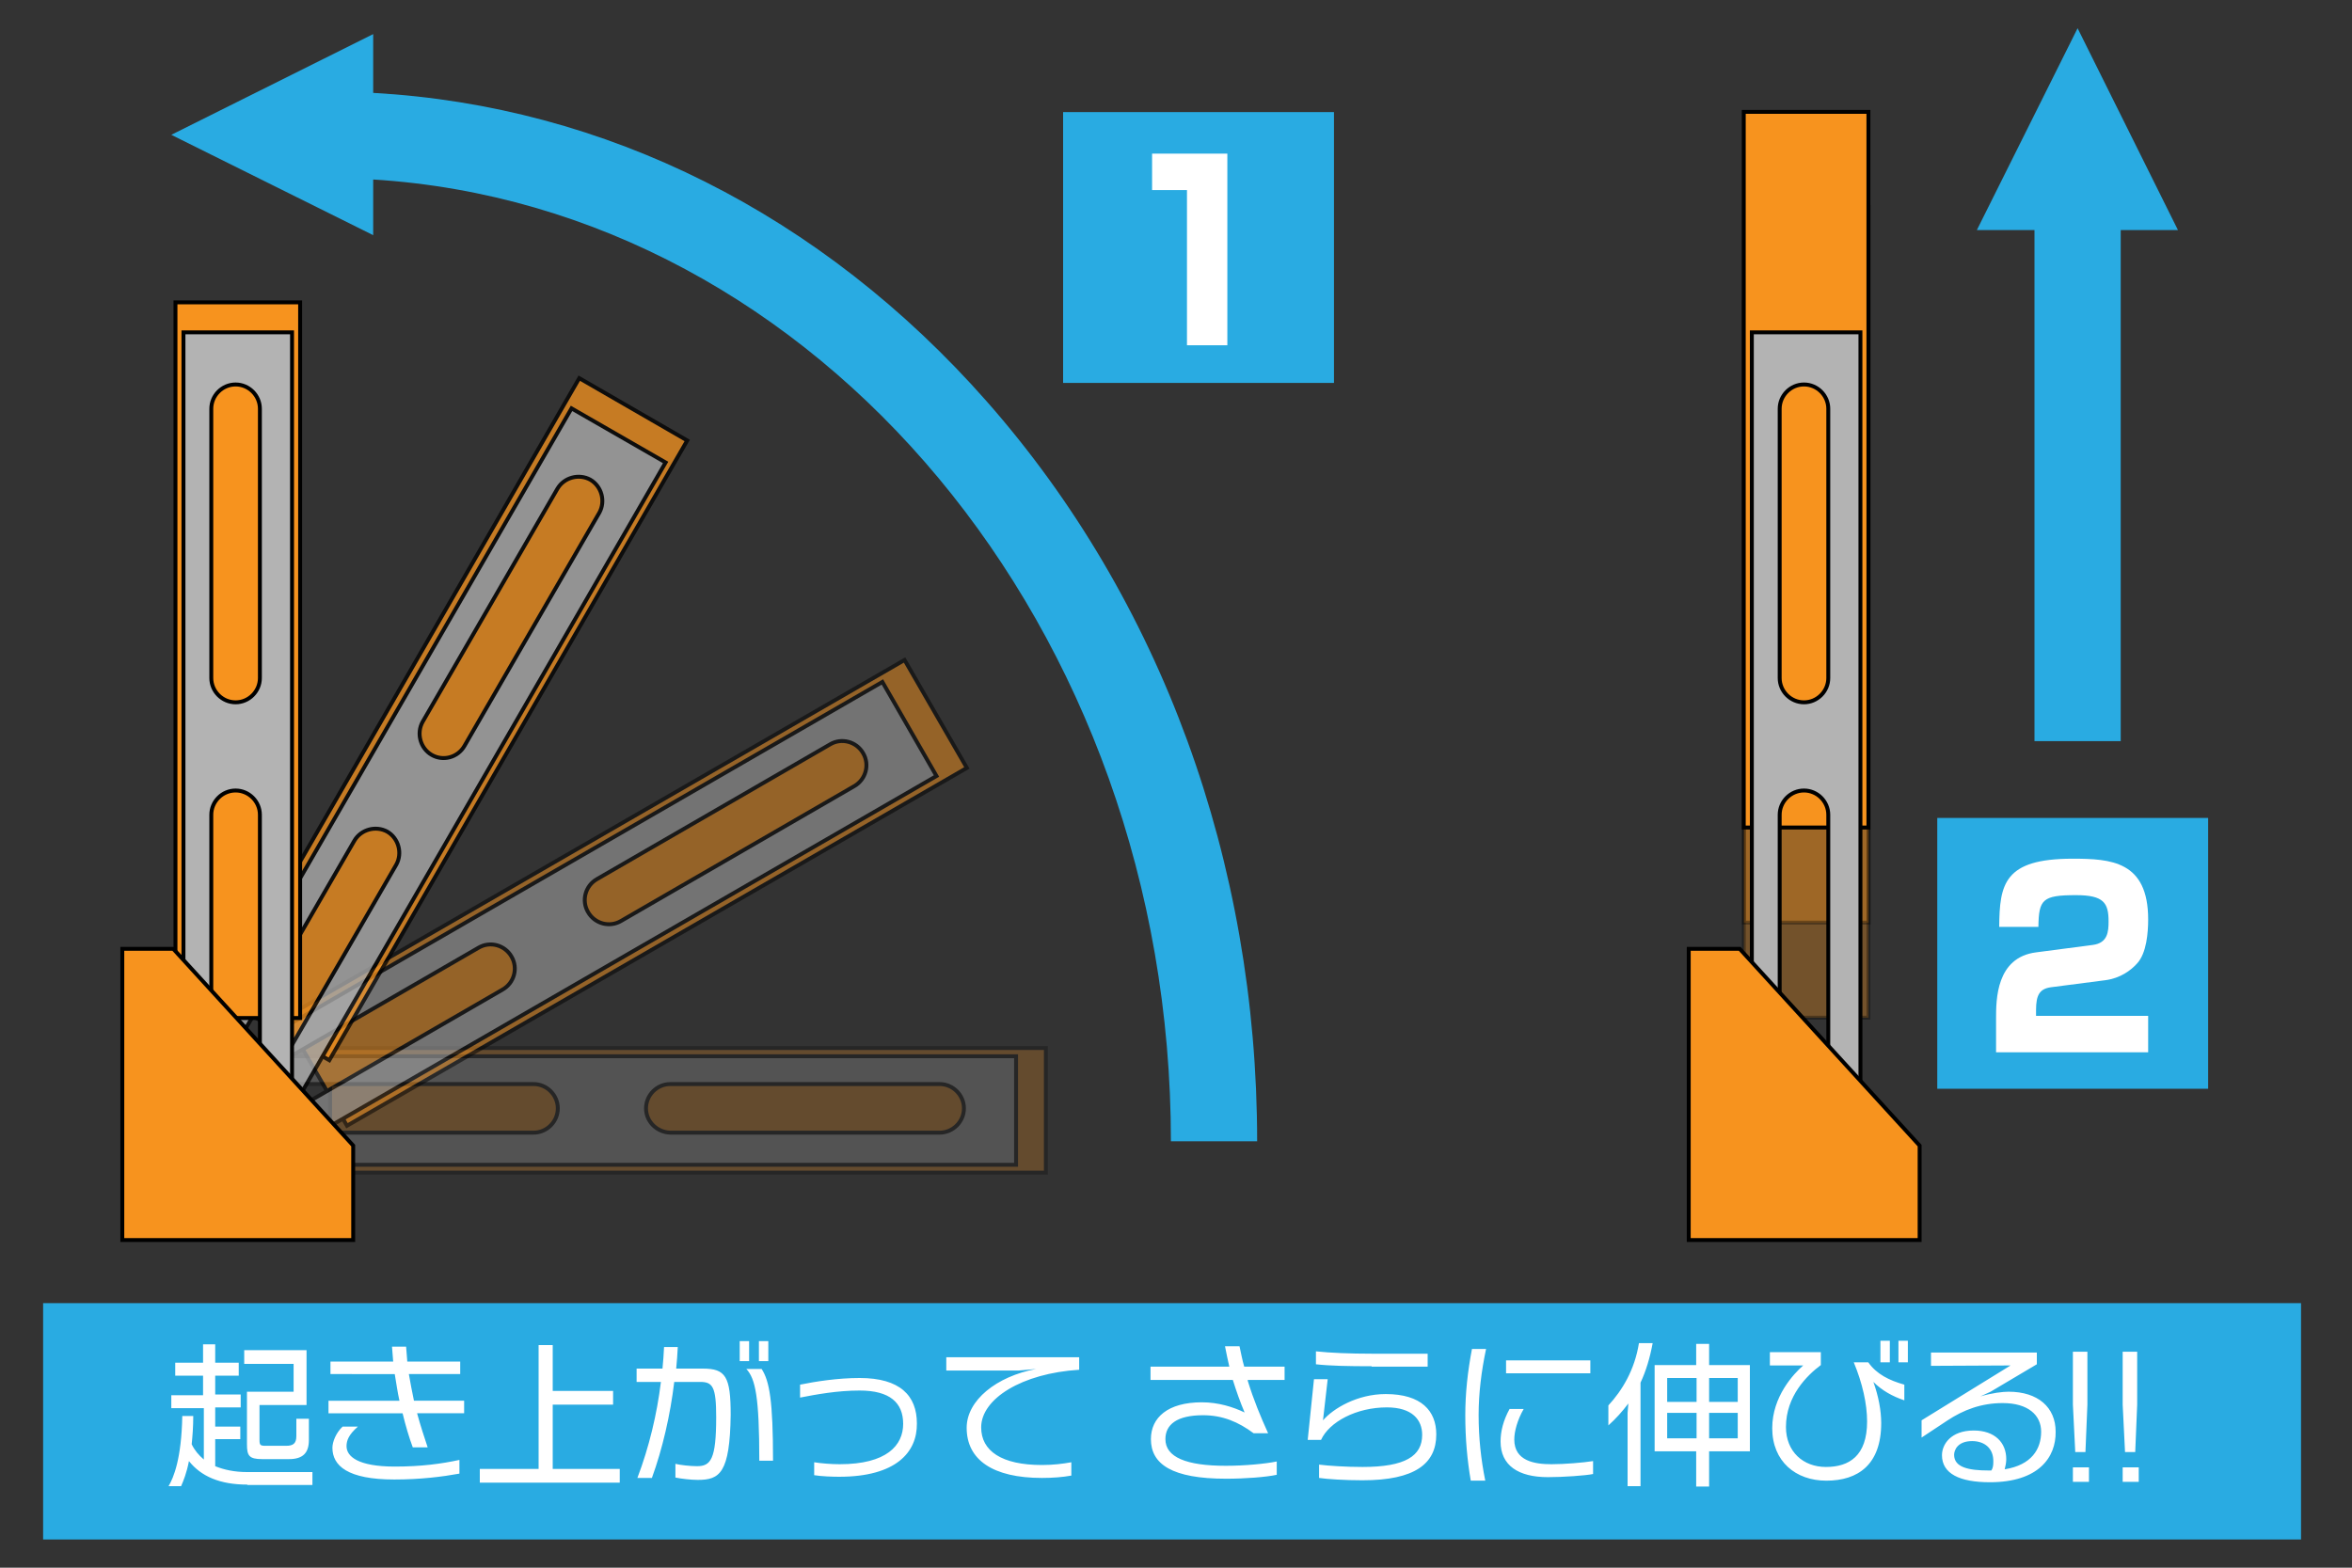 <svg version="1.1" id="レイヤー_1" xmlns="http://www.w3.org/2000/svg" x="0" y="0" width="600" height="400" xml:space="preserve"><rect width="100%" height="100%" fill="#333333" stroke="none"/><style>.st0{fill:#29abe2}.st2{fill:#f7931e}.st2,.st3,.st6{stroke:#000;stroke-miterlimit:10}.st3{fill:#b3b3b3}.st6{opacity:.33;fill:#f7931e}</style><path class="st0" d="M11 332.5h576v60.3H11zM271.2 28.6h69.1v69.1h-69.1zm223 180.1h69.1v69.1h-69.1z"/><g opacity=".25"><path transform="rotate(-180 175.553 283.306)" class="st2" d="M84.3 267.4h182.6v31.8H84.3z"/><path class="st3" d="M46.8 269.5v27.7h212.4v-27.7H46.8zm118 13.3c0-3.4 2.8-6.2 6.2-6.2h68.7c3.4 0 6.2 2.8 6.2 6.2 0 3.4-2.8 6.2-6.2 6.2H171c-3.4-.1-6.2-2.8-6.2-6.2zm-103.6 0c0-3.4 2.8-6.2 6.2-6.2h68.7c3.4 0 6.2 2.8 6.2 6.2 0 3.4-2.8 6.2-6.2 6.2H67.3c-3.4-.1-6.1-2.8-6.1-6.2z"/></g><g opacity=".5"><path transform="rotate(150 159.616 227.812)" class="st2" d="M68.3 211.9h182.6v31.8H68.3z"/><path class="st3" d="M41.2 280.2l13.8 24L238.9 198l-13.8-24L41.2 280.2zM150 232.7c-1.7-2.9-.7-6.7 2.3-8.4l59.5-34.4c2.9-1.7 6.7-.7 8.4 2.3 1.7 2.9.7 6.7-2.3 8.4L158.4 235c-2.9 1.7-6.7.7-8.4-2.3zm-89.7 51.9c-1.7-2.9-.7-6.7 2.3-8.4l59.5-34.4c2.9-1.7 6.7-.7 8.4 2.3 1.7 2.9.7 6.7-2.3 8.4l-59.5 34.4c-2.9 1.6-6.7.6-8.4-2.3z"/></g><g opacity=".75"><path transform="rotate(120 115.924 183.552)" class="st2" d="M24.6 167.7h182.6v31.8H24.6z"/><path class="st3" d="M39.6 288.1l24 13.8L169.8 118l-24-13.8L39.6 288.1zm70.5-95.5c-2.9-1.7-3.9-5.5-2.3-8.4l34.4-59.5c1.7-2.9 5.5-3.9 8.4-2.3 2.9 1.7 3.9 5.5 2.3 8.4l-34.4 59.5c-1.7 3-5.5 4-8.4 2.3zm-51.8 89.8c-2.9-1.7-3.9-5.5-2.3-8.4l34.4-59.5c1.7-2.9 5.5-3.9 8.4-2.3 2.9 1.7 3.9 5.5 2.3 8.4l-34.4 59.5c-1.7 2.9-5.5 3.9-8.4 2.3z"/></g><path transform="rotate(90 60.655 168.408)" class="st2" d="M-30.6 152.5H152v31.8H-30.6z"/><path class="st3" d="M46.8 297.2h27.7V84.8H46.8v212.4zm13.3-118c-3.4 0-6.2-2.8-6.2-6.2v-68.7c0-3.4 2.8-6.2 6.2-6.2 3.4 0 6.2 2.8 6.2 6.2V173c0 3.4-2.8 6.2-6.2 6.2zm0 103.6c-3.4 0-6.2-2.8-6.2-6.2v-68.7c0-3.4 2.8-6.2 6.2-6.2 3.4 0 6.2 2.8 6.2 6.2v68.7c0 3.4-2.8 6.2-6.2 6.2z"/><path transform="rotate(90 460.746 168.408)" class="st6" d="M369.4 152.5H552v31.8H369.4z"/><path transform="rotate(90 460.746 144.15)" class="st6" d="M369.4 128.2H552V160H369.4z"/><path transform="rotate(90 460.746 119.892)" class="st2" d="M369.4 104H552v31.8H369.4z"/><path class="st3" d="M446.9 297.2h27.7V84.8h-27.7v212.4zm13.3-118c-3.4 0-6.2-2.8-6.2-6.2v-68.7c0-3.4 2.8-6.2 6.2-6.2 3.4 0 6.2 2.8 6.2 6.2V173c0 3.4-2.8 6.2-6.2 6.2zm0 103.6c-3.4 0-6.2-2.8-6.2-6.2v-68.7c0-3.4 2.8-6.2 6.2-6.2 3.4 0 6.2 2.8 6.2 6.2v68.7c0 3.4-2.8 6.2-6.2 6.2z"/><path class="st2" d="M31.2 242.1v74.3h58.9v-24.1l-45.9-50.2zm399.6 0v74.3h58.9v-24.1l-45.9-50.2z"/><path class="st0" d="M251.7 102.4C209.6 54.6 154.4 27 95.2 23.7v-15L43.7 34.4 95.2 60V45.8c113.3 7 203.5 114.4 203.5 245.4h22c0-71.3-24.5-138.3-69-188.8zm303.9-43.7L530 7.2l-25.7 51.5H519v130.4h22V58.7z"/><path d="M63.1 378.8c-7 0-11.8-2.1-14.9-6-.6 3.1-1.4 5-2 6.4H43c1.3-2.2 3.3-7 3.5-17.9h2.8c0 2.8-.2 5.2-.4 7.2.7 1.5 1.8 2.8 3.1 3.9v-13.1h-8.3V356h8.1v-5h-7.1v-3.3h7.1V343h3.1v4.7h6v3.3h-6v4.8h6.5v3.3h-6.5v4.9h6.4v3.2h-6.4v6.9c2.2.9 4.9 1.5 8.1 1.5h16.7v3.3H63.1zm10.6-6.5h-6.8c-3.4 0-3.9-.9-3.9-3.8v-13.4h11.9V348H62.3v-3.5h15.9v14h-12v8.9c0 1.3.2 1.5 1.5 1.5H73c1.8 0 2.6-.6 2.6-2.5V362h3.2v5.4c0 3.3-1.5 4.9-5.1 4.9zm32.7-11.7c.9 3.3 1.9 6.3 2.7 8.7h-3.8c-.9-2.4-1.8-5.4-2.6-8.7H83.8v-3.2h18.1c-.5-2.2-.8-4.5-1.2-6.8H84.3v-3.2h16c-.1-1.2-.2-2.5-.3-3.8h3.6c.1 1.3.2 2.6.3 3.8h13.5v3.2h-13.1c.4 2.2.8 4.5 1.3 6.8h12.8v3.2h-12zm-5.8 16.9c-11.9 0-15.8-3.5-15.8-8.1 0-1.5.9-3.8 2.6-5.4h3.9c-2.4 2.1-2.9 3.6-2.9 5 0 2.6 2.9 5.2 12.3 5.2 6.7 0 11.9-.7 16.5-1.7v3.5c-4.4.8-10 1.5-16.6 1.5zm21.8.8v-3.5h15v-31.6h3.6v11.7h15.4v3.5H141v16.4h17.1v3.5h-35.7zm55.6-.7c-1.7 0-4.3-.3-5.7-.6v-3.5c1.1.3 3.8.6 5.5.6 3.5 0 4.9-1.7 4.9-12.5 0-7.8-.9-9-4.1-9H172c-1 8.4-3 17.1-5.7 24.5h-3.7c3-7.9 5-16.3 6-24.5h-6.2v-3.4h6.6c.2-1.8.3-3.7.4-5.5h3.5c-.1 1.8-.2 3.6-.4 5.5h6.8c5.8 0 7.1 2 7.1 11.8-.2 14.9-2.8 16.6-8.4 16.6zm10.7-30.3v-5.1h2.4v5.1h-2.4zm5 25.4c0-16.3-1-20.9-3.3-23.4h3.9c2 3.1 2.9 8.1 2.9 23.4h-3.5zm-.1-25.4v-5.1h2.4v5.1h-2.4zm20.5 29.5c-1.8 0-4.5-.1-6.4-.4v-3.3c1.8.3 4.5.5 6.5.5 12 0 16.2-4.8 16.2-10.3 0-5.4-3.4-8.5-11.1-8.5-5.7 0-11.1 1-15.2 1.8v-3.3c3.9-.8 9.6-1.7 15.2-1.7 10.3 0 14.6 4.5 14.6 11.6.1 7.4-5.4 13.6-19.8 13.6zm36.2-12.6c0 6 5.2 9.6 15.5 9.6 2.8 0 5.3-.3 7.5-.7v3.4c-2.2.4-4.7.6-7.5.6-12.5 0-19.2-4.6-19.2-12.8 0-7 7.6-13.1 17.7-15l-4.5.4h-18.4v-3.4h33.9v3.2c-14.6.9-25 7.4-25 14.7zm68-11.9c1.5 4.9 3.3 9.2 5.2 13.4h-3.7c-3.9-2.9-7.9-4.6-12.9-4.6-6.7 0-9.6 2.4-9.6 6.1 0 4.6 5.3 6.8 15.4 6.8 4.8 0 10.1-.5 13-1.1v3.4c-2.8.6-8.1 1-12.9 1-13.8 0-19.2-3.7-19.2-10.1 0-5.5 4.3-9.4 13-9.4 4.2 0 8 1.2 10.9 2.6-1.1-2.6-2.1-5.4-3-8.3h-21v-3.4h20.1c-.4-1.6-.7-3.3-1.1-5.2h3.7c.4 1.8.7 3.5 1.2 5.2h10.3v3.4h-9.4zm29.3 25.4c-4.6 0-9.1-.3-11.1-.6v-3.4c2.3.3 6.9.6 11.1.6 10.9 0 15.2-2.8 15.2-8.2 0-3.8-2.5-7-9-7-7.8 0-14.7 3.7-16.8 8.3h-3.4l1.6-15.5h3.5l-1.2 10.5c2.6-3 8.7-6.7 16-6.7 9.1 0 12.9 4.3 12.9 10.3 0 7.5-5.5 11.7-18.8 11.7zm2.3-29.1c-5.9 0-10.7-.1-14.2-.5v-3.3c3.7.4 8.8.6 14.2.6h14.3v3.3h-14.3zm27.3 12.5c0 5.7.6 11.3 1.7 16.7h-3.7c-.9-5.2-1.4-10.8-1.4-16.7 0-5.6.6-11.1 1.7-16.9h3.6c-1.2 5.7-1.9 11.3-1.9 16.9zm17.7 15.8c-7.6 0-12.1-3-12.1-9.1 0-2.6.7-5.4 2.3-8.3h3.6c-1.6 2.8-2.4 5.7-2.4 7.8 0 5.5 5.2 6.3 9.5 6.3 3.3 0 8.1-.4 10.6-.8v3.3c-1.9.4-7.7.8-11.5.8zm-10.7-26.5v-3.3h21.5v3.3h-21.5zm34.3 2.4v26.4h-3.3v-18.7l.2-2.4c-1.5 2-3.2 3.9-5.1 5.6v-5.1c3.5-3.8 6.7-9 7.8-15.9h3.5c-.7 3.8-1.7 7.1-3.1 10.1zm17.5 17.5v9h-3.3v-9h-10.6v-22h10.6v-5.4h3.3v5.4h10.4v22H436zm-3.2-18.7h-7.5v6.1h7.5v-6.1zm0 8.9h-7.5v6.5h7.5v-6.5zm10.5-8.9H436v6.1h7.3v-6.1zm0 8.9H436v6.5h7.3v-6.5zm34.6-7.9c1.3 3.6 2 7.3 2 10.5 0 10.6-5.9 14.7-14 14.7-7.8 0-13.8-4.9-13.8-13.4 0-8.1 5.5-13.9 7.9-16h-8.5V345h13v3.3c-3.5 2.6-8.9 7.9-8.9 15.8 0 6.3 4.4 10.2 10.2 10.2 5.9 0 10.5-2.8 10.5-11.6 0-4.5-1.2-9.8-3.4-15.1h3.7c2.1 3 5.3 4.6 9.2 5.7v4c-3-1-5.7-2.5-7.9-4.7zm1.8-5v-5.5h2.4v5.5h-2.4zm4.6 0v-5.5h2.4v5.5h-2.4zm23.3 30.6c-7.7 0-12.2-2.2-12.2-6.9 0-2.7 2.2-6.3 8.1-6.3 5.4 0 8.3 3.1 8.3 7.3 0 .9-.2 1.8-.4 2.6 6.9-1.1 9.3-5.2 9.3-9.6 0-4.2-3.3-7.3-9.8-7.3-5.4 0-10 1.7-14.2 4.5l-6.5 4.3v-4.4l22.7-14-20.3.1v-3.4h27v3l-11.8 7-2.6 1.2c3-.9 5.7-1.2 7.2-1.2 7.5 0 12 4 12 10.2.1 6.5-4.3 12.9-16.8 12.9zm-4.5-10.5c-3.7 0-4.6 2.3-4.6 3.5 0 3.2 3.7 4 8.8 4h.7c.4-.6.5-1.3.5-2.2.1-3.5-2.3-5.3-5.4-5.3zm25.7 10.4v-3.7h4.1v3.7h-4.1zm3.2-7.6h-2.6l-.6-12.1v-13.5h3.7v13.5l-.5 12.1zm9.5 7.6v-3.7h4.1v3.7h-4.1zm3.2-7.6h-2.6l-.6-12.1v-13.5h3.7v13.5l-.5 12.1zM313.1 39.2v48.9h-10.3V48.5h-8.9v-9.3h19.2zm210.1 212.7c-2.9.4-3.8 2-3.8 5.8v1.5H548v9.3h-38.8v-8.6c0-4.8 0-15.6 10.2-16.9l14.5-1.9c3.8-.5 4-3.4 4-6 0-4.7-1.2-6.7-8.3-6.7-8.6 0-9.5 1.1-9.6 8.1h-10c.1-10.9 1.2-17.4 18.7-17.4 9.8 0 19.3.6 19.3 15.5 0 3.3-.4 8.6-2.8 11.2-1.6 1.8-4.3 3.8-8.1 4.3l-13.9 1.8z" fill="#fff"/></svg>